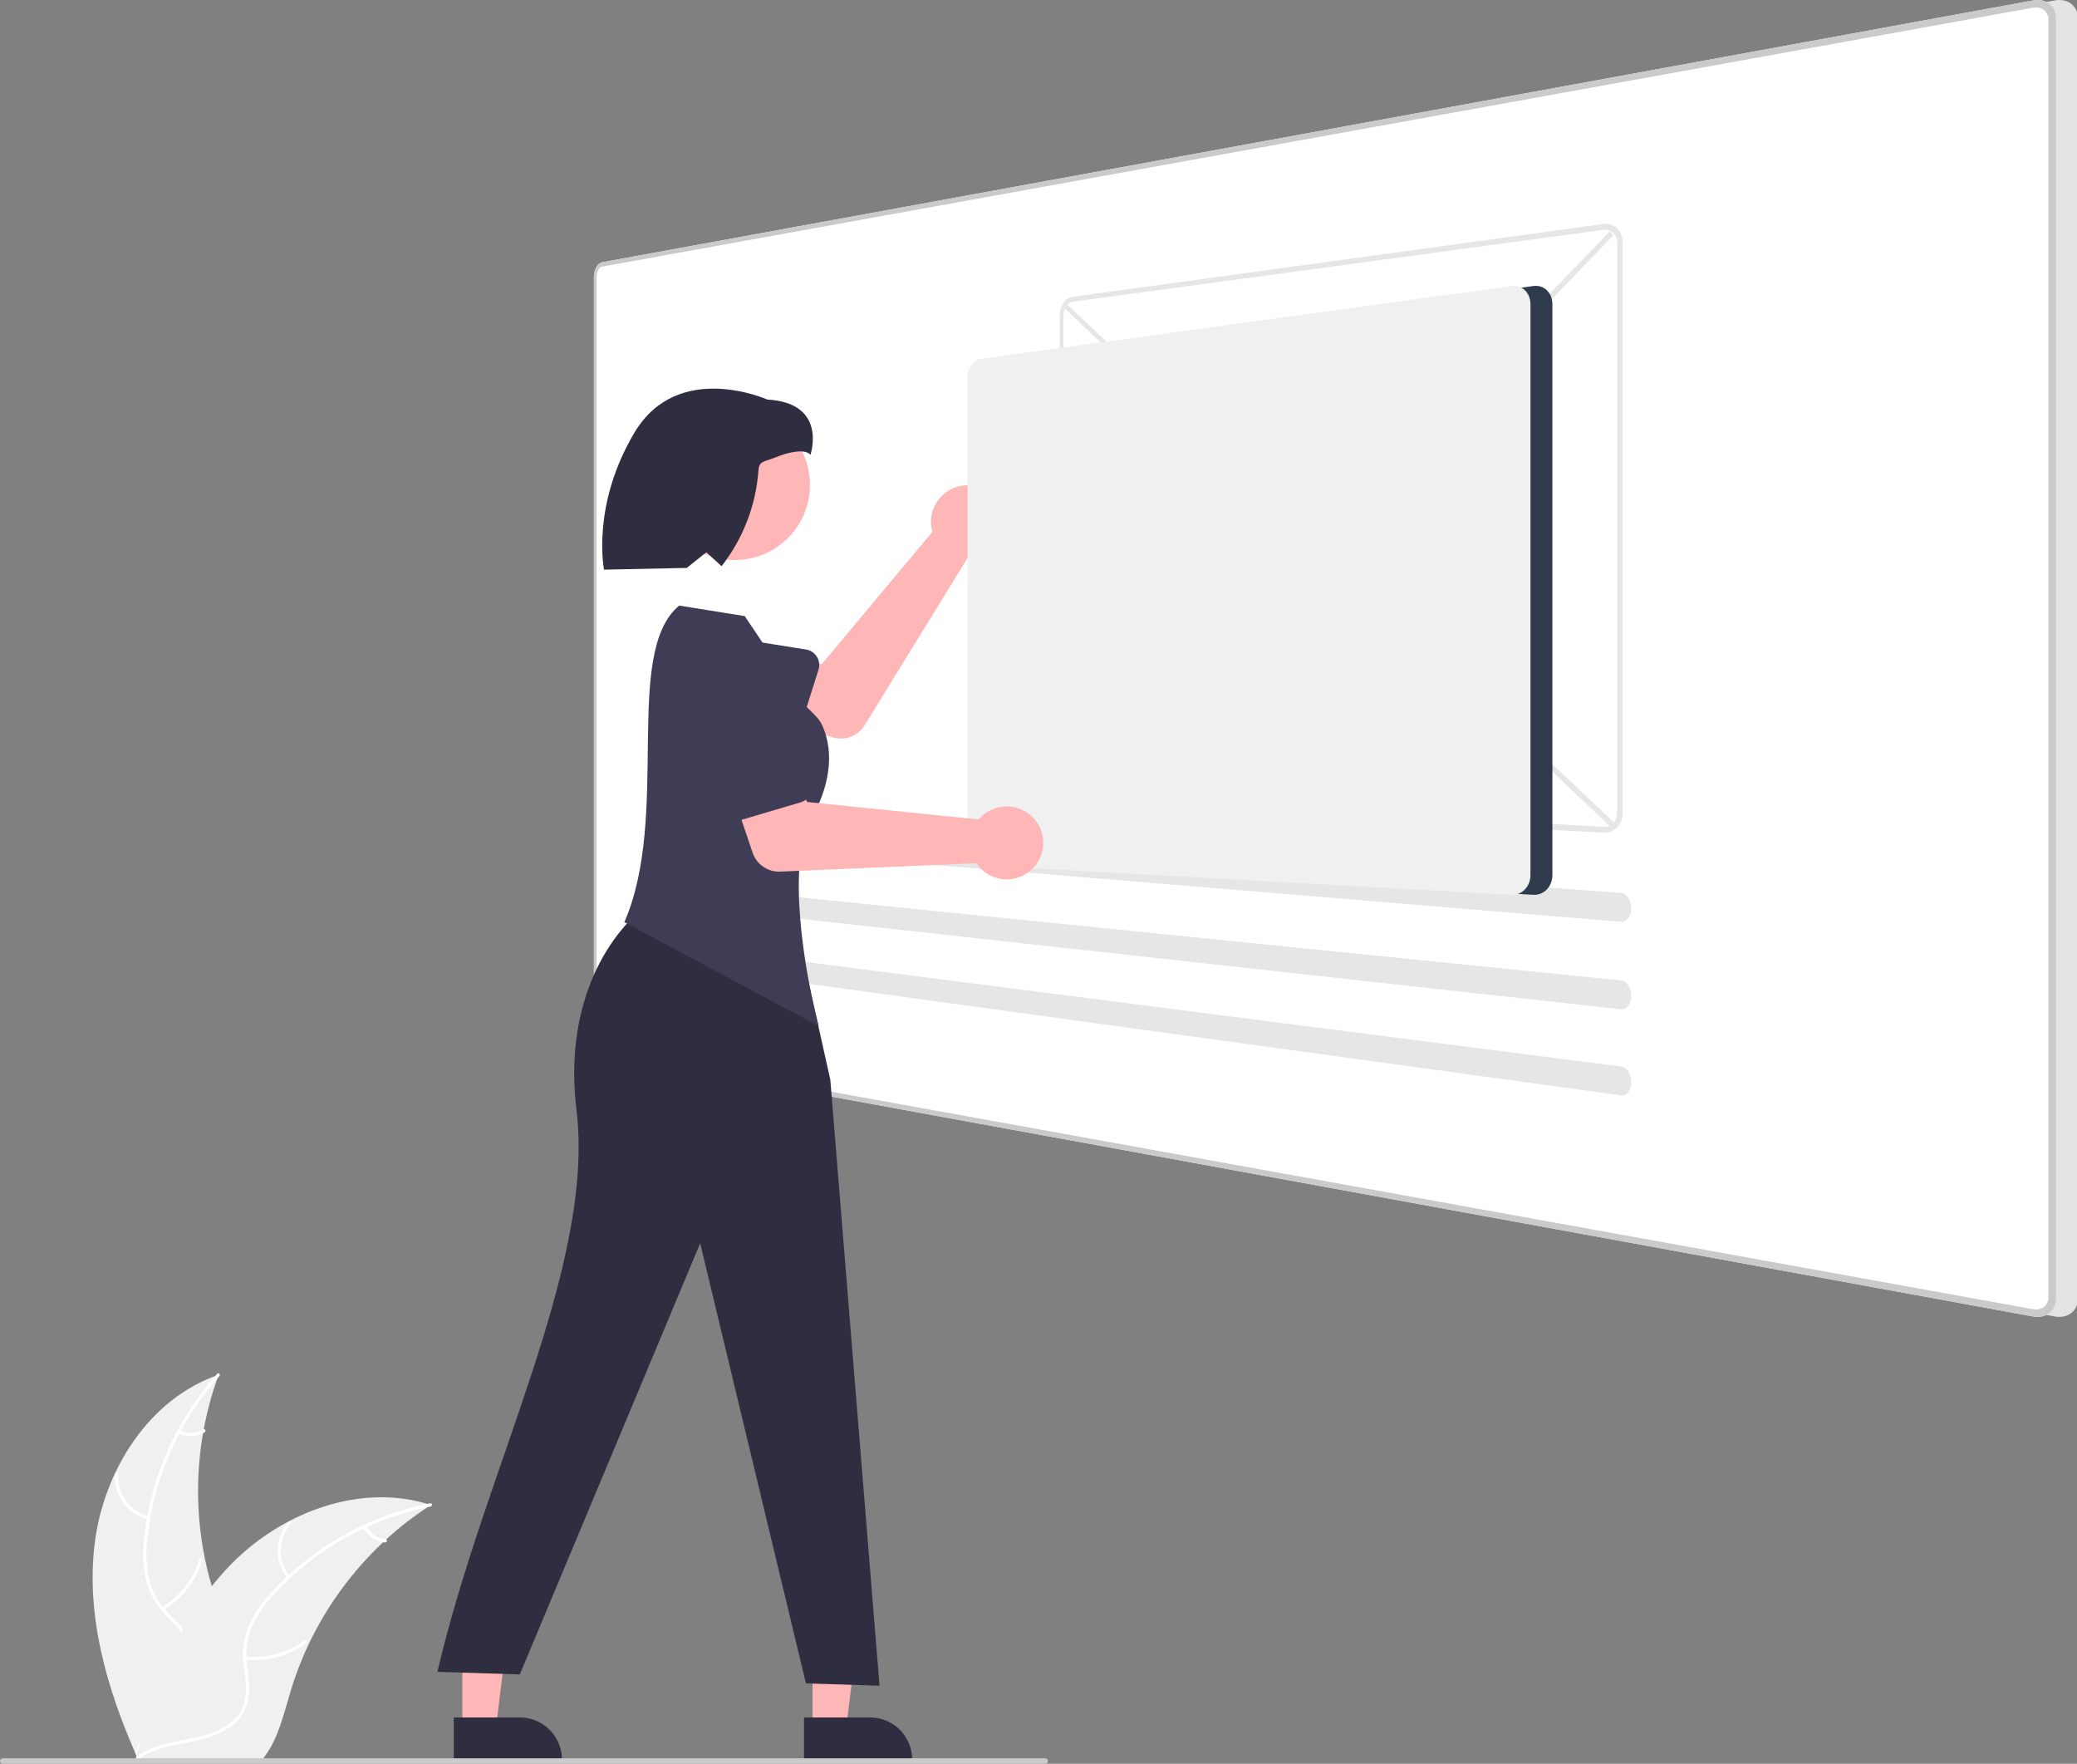 <svg width="497" height="422" viewBox="0 0 497 422" fill="none" xmlns="http://www.w3.org/2000/svg">
<rect x="0" y="0" width="497" height="422" fill="#808080" stroke="none"/>
<g clip-path="url(#clip0_200_587)">
<path d="M22.665 369.236C24.837 351.794 35.663 334.609 52.321 328.933C45.751 346.886 45.753 366.58 52.325 384.532C54.884 391.445 58.452 398.869 56.045 405.838C54.547 410.174 50.882 413.491 46.785 415.565C42.688 417.639 38.142 418.628 33.652 419.597L32.768 420.326C25.641 404.256 20.493 386.678 22.665 369.236Z" fill="#F0F0F0"/>
<path d="M52.486 329.263C42.785 340.117 36.756 353.747 35.254 368.218C34.876 371.327 34.99 374.477 35.594 377.551C36.279 380.526 37.749 383.264 39.852 385.48C41.771 387.586 43.978 389.517 45.352 392.052C46.035 393.36 46.434 394.798 46.522 396.27C46.611 397.743 46.386 399.218 45.864 400.598C44.651 404.07 42.262 406.9 39.829 409.587C37.127 412.57 34.274 415.626 33.125 419.58C32.986 420.059 32.25 419.816 32.389 419.337C34.387 412.457 41.075 408.549 44.265 402.352C45.754 399.46 46.379 396.103 44.983 393.05C43.763 390.381 41.488 388.387 39.527 386.272C37.444 384.14 35.915 381.531 35.074 378.673C34.316 375.64 34.08 372.5 34.376 369.388C34.932 362.371 36.59 355.484 39.288 348.981C42.326 341.542 46.616 334.676 51.973 328.682C52.304 328.311 52.816 328.894 52.486 329.263Z" fill="white"/>
<path d="M35.463 363.53C33.066 362.949 30.953 361.536 29.503 359.543C28.053 357.55 27.36 355.108 27.547 352.651C27.586 352.155 28.361 352.193 28.322 352.69C28.143 354.977 28.79 357.252 30.144 359.105C31.498 360.958 33.471 362.266 35.706 362.794C36.192 362.909 35.946 363.644 35.463 363.53Z" fill="white"/>
<path d="M38.738 384.541C43.068 381.959 46.264 377.843 47.689 373.013C47.83 372.534 48.566 372.778 48.426 373.256C46.933 378.279 43.598 382.556 39.087 385.232C38.657 385.487 38.31 384.794 38.738 384.541Z" fill="white"/>
<path d="M43.046 342.276C43.926 342.694 44.897 342.887 45.871 342.837C46.844 342.788 47.791 342.498 48.624 341.993C49.051 341.733 49.397 342.426 48.973 342.685C48.05 343.238 47.004 343.557 45.928 343.614C44.853 343.671 43.78 343.464 42.803 343.011C42.707 342.976 42.628 342.906 42.582 342.815C42.536 342.725 42.527 342.62 42.556 342.522C42.589 342.425 42.658 342.344 42.75 342.298C42.842 342.252 42.948 342.244 43.046 342.276Z" fill="white"/>
<path d="M103.097 360.086C102.836 360.256 102.574 360.426 102.312 360.603C98.803 362.906 95.488 365.491 92.399 368.33C92.157 368.546 91.915 368.769 91.679 368.991C84.31 375.912 78.291 384.138 73.929 393.253C72.197 396.881 70.744 400.636 69.582 404.485C67.978 409.8 66.662 415.691 63.486 420.039C63.16 420.496 62.806 420.933 62.425 421.346H33.729C33.663 421.313 33.598 421.287 33.532 421.255L32.386 421.307C32.433 421.104 32.485 420.895 32.531 420.692C32.557 420.575 32.59 420.457 32.616 420.339C32.635 420.261 32.655 420.182 32.668 420.11C32.675 420.084 32.681 420.058 32.688 420.039C32.701 419.967 32.721 419.901 32.734 419.836C33.022 418.666 33.319 417.495 33.624 416.325C33.624 416.319 33.624 416.318 33.63 416.312C35.981 407.401 39.097 398.607 43.451 390.566C43.583 390.324 43.713 390.075 43.857 389.834C45.84 386.22 48.115 382.774 50.66 379.53C52.059 377.758 53.548 376.058 55.119 374.437C59.187 370.255 63.889 366.738 69.051 364.015C79.344 358.589 91.26 356.51 102.259 359.825C102.541 359.91 102.816 359.995 103.097 360.086Z" fill="#F0F0F0"/>
<path d="M103.033 360.45C88.743 363.284 75.711 370.542 65.787 381.194C63.61 383.449 61.802 386.032 60.431 388.849C59.184 391.637 58.707 394.707 59.05 397.74C59.313 400.575 59.91 403.445 59.478 406.294C59.236 407.75 58.688 409.137 57.87 410.366C57.053 411.595 55.984 412.638 54.735 413.425C51.673 415.469 48.059 416.292 44.496 416.974C40.541 417.732 36.42 418.456 33.119 420.924C32.719 421.223 32.278 420.585 32.677 420.287C38.421 415.994 46.118 416.895 52.401 413.865C55.333 412.451 57.856 410.146 58.583 406.87C59.218 404.005 58.604 401.045 58.313 398.177C57.935 395.223 58.287 392.221 59.339 389.433C60.562 386.556 62.267 383.907 64.38 381.6C69.055 376.331 74.531 371.829 80.606 368.259C87.517 364.146 95.082 361.243 102.973 359.678C103.462 359.581 103.518 360.354 103.033 360.45Z" fill="white"/>
<path d="M68.78 377.576C67.216 375.671 66.382 373.273 66.425 370.81C66.469 368.347 67.388 365.98 69.018 364.131C69.349 363.758 69.945 364.254 69.614 364.628C68.093 366.347 67.237 368.552 67.201 370.845C67.165 373.139 67.951 375.369 69.418 377.135C69.736 377.519 69.096 377.958 68.78 377.576Z" fill="white"/>
<path d="M58.727 396.321C63.74 396.862 68.774 395.497 72.824 392.498C73.225 392.2 73.666 392.838 73.266 393.135C69.045 396.248 63.804 397.658 58.588 397.083C58.091 397.028 58.232 396.266 58.727 396.321Z" fill="white"/>
<path d="M87.649 365.164C88.1 366.027 88.759 366.765 89.566 367.311C90.374 367.857 91.304 368.194 92.274 368.292C92.772 368.341 92.63 369.103 92.135 369.055C91.064 368.941 90.037 368.567 89.144 367.966C88.251 367.365 87.519 366.554 87.012 365.605C86.956 365.52 86.936 365.417 86.954 365.317C86.972 365.216 87.028 365.127 87.11 365.066C87.194 365.009 87.299 364.986 87.4 365.005C87.501 365.023 87.59 365.08 87.649 365.164Z" fill="white"/>
<path d="M149.304 62.751L491.782 0.094C492.479 -0.039 493.197 -0.031 493.89 0.119C494.52 0.257 495.111 0.533 495.62 0.926C496.118 1.314 496.519 1.813 496.791 2.382C497.08 2.997 497.227 3.669 497.221 4.349V310.729C497.227 311.408 497.081 312.08 496.792 312.696C496.521 313.265 496.121 313.764 495.623 314.152C495.114 314.546 494.523 314.822 493.894 314.961C493.2 315.111 492.483 315.12 491.785 314.987L149.304 252.33C149.02 252.271 148.757 252.138 148.542 251.944C148.292 251.72 148.082 251.455 147.922 251.159C147.737 250.822 147.597 250.463 147.505 250.089C147.404 249.683 147.352 249.266 147.352 248.847V66.244C147.352 65.824 147.403 65.406 147.505 64.999C147.596 64.625 147.736 64.265 147.922 63.928C148.081 63.632 148.291 63.367 148.542 63.143C148.757 62.949 149.019 62.815 149.303 62.757L149.304 62.751Z" fill="#E4E4E4"/>
<path d="M144.066 62.751L486.544 0.094C487.242 -0.039 487.959 -0.031 488.653 0.119C489.282 0.257 489.873 0.533 490.382 0.926C490.881 1.314 491.281 1.813 491.553 2.382C491.842 2.997 491.989 3.669 491.983 4.349V310.729C491.99 311.408 491.843 312.08 491.554 312.696C491.283 313.265 490.883 313.764 490.385 314.152C489.876 314.546 489.285 314.822 488.656 314.961C487.962 315.111 487.245 315.12 486.548 314.987L144.066 252.33C143.782 252.271 143.519 252.138 143.305 251.944C143.054 251.72 142.844 251.455 142.685 251.159C142.499 250.822 142.359 250.463 142.268 250.089C142.166 249.683 142.115 249.266 142.114 248.847V66.244C142.114 65.824 142.165 65.406 142.267 64.999C142.358 64.625 142.499 64.265 142.684 63.928C142.844 63.632 143.053 63.367 143.304 63.143C143.519 62.949 143.782 62.815 144.065 62.757L144.066 62.751Z" fill="white"/>
<path d="M144.066 62.751L486.544 0.094C487.242 -0.039 487.959 -0.031 488.653 0.119C489.282 0.257 489.873 0.533 490.382 0.926C490.881 1.314 491.281 1.813 491.553 2.382C491.842 2.997 491.989 3.669 491.983 4.349V310.729C491.99 311.408 491.843 312.08 491.554 312.696C491.283 313.265 490.883 313.764 490.385 314.152C489.876 314.546 489.285 314.822 488.656 314.961C487.962 315.111 487.245 315.12 486.548 314.987L144.066 252.33C143.782 252.271 143.519 252.138 143.305 251.944C143.054 251.72 142.844 251.455 142.685 251.159C142.499 250.822 142.359 250.463 142.268 250.089C142.166 249.683 142.115 249.266 142.114 248.847V66.244C142.114 65.824 142.165 65.406 142.267 64.999C142.358 64.625 142.499 64.265 142.684 63.928C142.844 63.632 143.053 63.367 143.304 63.143C143.519 62.949 143.782 62.815 144.065 62.757L144.066 62.751ZM142.763 248.957C142.763 249.238 142.797 249.517 142.865 249.789C142.926 250.038 143.02 250.279 143.144 250.504C143.25 250.701 143.39 250.878 143.557 251.027C143.701 251.156 143.876 251.244 144.065 251.283L486.541 313.244C487.006 313.333 487.483 313.326 487.945 313.225C488.364 313.132 488.757 312.948 489.096 312.685C489.427 312.427 489.693 312.094 489.874 311.715C490.065 311.306 490.163 310.859 490.159 310.408V4.674C490.163 4.223 490.066 3.776 489.874 3.367C489.694 2.987 489.428 2.654 489.097 2.395C488.759 2.132 488.366 1.948 487.947 1.855C487.486 1.754 487.008 1.747 486.543 1.835L144.065 63.798C143.876 63.837 143.701 63.925 143.557 64.055C143.39 64.204 143.25 64.38 143.144 64.578C143.02 64.802 142.926 65.042 142.865 65.291C142.797 65.564 142.762 65.843 142.763 66.123V248.957L142.763 248.957Z" fill="#CACACA"/>
<path d="M386.091 196.688L255.355 72.823L254.794 73.804L385.274 197.736L386.091 196.688Z" fill="#E6E6E6"/>
<path d="M386.07 56.298L385.25 55.317L254.806 190.537L255.368 191.469L386.07 56.298Z" fill="#E6E6E6"/>
<path d="M256.677 71.015L383.76 53.581C384.348 53.497 384.947 53.548 385.512 53.73C386.049 53.907 386.54 54.203 386.948 54.596C387.369 55.002 387.7 55.492 387.92 56.034C388.16 56.632 388.282 57.271 388.278 57.916V194.518C388.28 195.171 388.158 195.819 387.92 196.427C387.698 196.993 387.368 197.51 386.948 197.949C386.543 198.372 386.054 198.706 385.512 198.93C384.958 199.156 384.359 199.256 383.761 199.223L256.677 192.234C256.248 192.206 255.833 192.071 255.469 191.841C255.084 191.599 254.751 191.283 254.487 190.912C254.196 190.507 253.973 190.057 253.826 189.581C253.664 189.063 253.582 188.524 253.583 187.981V75.517C253.583 74.968 253.665 74.422 253.826 73.897C253.975 73.405 254.198 72.937 254.487 72.511C254.751 72.118 255.084 71.776 255.469 71.501C255.828 71.246 256.242 71.079 256.677 71.015ZM383.76 197.817C384.188 197.84 384.615 197.768 385.01 197.605C385.397 197.445 385.746 197.206 386.034 196.903C386.334 196.588 386.569 196.218 386.727 195.814C386.897 195.38 386.983 194.918 386.982 194.452V58.085C386.985 57.626 386.898 57.17 386.727 56.744C386.571 56.356 386.335 56.006 386.034 55.715C385.744 55.435 385.394 55.224 385.01 55.097C384.607 54.966 384.18 54.929 383.76 54.988L256.677 72.186C256.366 72.232 256.07 72.351 255.814 72.534C255.538 72.729 255.3 72.973 255.11 73.253C254.903 73.557 254.744 73.891 254.637 74.243C254.522 74.618 254.463 75.009 254.463 75.401V188.027C254.463 188.415 254.521 188.801 254.637 189.171C254.742 189.512 254.902 189.833 255.11 190.123C255.299 190.388 255.538 190.613 255.814 190.786C256.074 190.949 256.371 191.044 256.677 191.063L383.76 197.817Z" fill="#E6E6E6"/>
<path d="M387.97 213.648C388.308 213.685 388.63 213.81 388.904 214.01C389.207 214.232 389.464 214.51 389.663 214.828C389.888 215.184 390.058 215.571 390.168 215.978C390.29 216.421 390.348 216.879 390.343 217.339C390.34 217.779 390.274 218.217 390.146 218.638C390.035 219.008 389.863 219.358 389.636 219.671C389.438 219.946 389.181 220.175 388.885 220.34C388.605 220.493 388.287 220.564 387.968 220.546L165.488 202.15C165.311 202.135 165.145 202.059 165.018 201.935C164.856 201.78 164.725 201.597 164.632 201.394C164.513 201.144 164.425 200.88 164.37 200.609C164.304 200.296 164.27 199.976 164.268 199.656C164.264 199.339 164.293 199.022 164.354 198.711C164.405 198.447 164.489 198.19 164.606 197.947C164.694 197.753 164.822 197.579 164.981 197.438C165.11 197.323 165.277 197.262 165.449 197.265H165.488L387.97 213.648Z" fill="#E6E6E6"/>
<path d="M387.97 234.583C388.31 234.629 388.632 234.763 388.904 234.97C389.207 235.199 389.464 235.483 389.663 235.806C389.887 236.167 390.058 236.558 390.168 236.969C390.29 237.415 390.349 237.876 390.343 238.339C390.34 238.777 390.274 239.213 390.146 239.632C390.036 239.999 389.863 240.344 389.636 240.652C389.438 240.922 389.182 241.143 388.886 241.3C388.604 241.446 388.286 241.508 387.969 241.481L165.488 216.973C165.31 216.953 165.144 216.872 165.018 216.745C164.856 216.586 164.726 216.398 164.632 216.192C164.513 215.938 164.425 215.672 164.37 215.397C164.304 215.083 164.27 214.762 164.268 214.441C164.264 214.124 164.293 213.808 164.354 213.498C164.405 213.236 164.489 212.981 164.606 212.741C164.695 212.55 164.823 212.381 164.983 212.244C165.113 212.133 165.28 212.076 165.451 212.084H165.49L387.97 234.583Z" fill="#E6E6E6"/>
<path d="M387.97 255.178C388.312 255.235 388.633 255.377 388.904 255.591C389.207 255.829 389.464 256.119 389.663 256.448C389.887 256.814 390.057 257.21 390.168 257.625C390.289 258.072 390.348 258.535 390.343 258.998C390.341 259.435 390.275 259.869 390.146 260.286C390.037 260.649 389.864 260.989 389.636 261.292C389.438 261.556 389.182 261.771 388.886 261.919C388.602 262.058 388.284 262.112 387.97 262.076L165.488 231.555C165.309 231.529 165.144 231.445 165.018 231.314C164.857 231.151 164.726 230.961 164.632 230.751C164.514 230.495 164.426 230.226 164.37 229.949C164.304 229.634 164.27 229.312 164.268 228.99C164.264 228.675 164.293 228.36 164.354 228.05C164.404 227.79 164.489 227.537 164.606 227.299C164.694 227.112 164.823 226.946 164.983 226.813C165.114 226.705 165.282 226.652 165.451 226.665H165.49L387.97 255.178Z" fill="#E6E6E6"/>
<path d="M222.835 125.893C222.894 126.35 222.989 126.801 223.119 127.242L196.644 158.896L186.756 157.195L182.235 171.76L199.446 176.47C200.836 176.851 202.313 176.771 203.654 176.242C204.995 175.713 206.128 174.765 206.883 173.538L231.488 133.566C233.263 133.571 234.998 133.036 236.461 132.033C237.925 131.029 239.048 129.605 239.68 127.949C240.313 126.292 240.426 124.483 240.004 122.761C239.582 121.039 238.645 119.487 237.317 118.31C235.99 117.133 234.335 116.387 232.573 116.172C230.811 115.957 229.025 116.283 227.453 117.106C225.881 117.929 224.597 119.211 223.772 120.781C222.947 122.351 222.62 124.134 222.835 125.893Z" fill="#FFB6B6"/>
<path d="M195.472 157.131C195.189 156.674 194.811 156.283 194.363 155.984C193.914 155.686 193.407 155.488 192.875 155.403L174.301 152.446C171.674 151.618 168.824 151.864 166.378 153.131C163.932 154.397 162.089 156.581 161.253 159.202C160.416 161.824 160.655 164.669 161.917 167.115C163.179 169.561 165.36 171.408 167.983 172.25L184.954 180.489C185.438 180.724 185.967 180.852 186.506 180.865C187.044 180.877 187.579 180.774 188.074 180.561C188.568 180.348 189.011 180.032 189.372 179.633C189.733 179.234 190.004 178.762 190.166 178.249L195.858 160.224C196.02 159.711 196.07 159.169 196.003 158.636C195.937 158.102 195.755 157.589 195.472 157.131Z" fill="#3F3D56"/>
<path d="M194.436 413.533H202.463L206.282 382.616L194.435 382.617L194.436 413.533Z" fill="#FFB6B6"/>
<path d="M192.389 421.302L218.271 421.301V420.974C218.271 418.306 217.21 415.748 215.321 413.861C213.431 411.975 210.869 410.915 208.197 410.915L192.389 410.916L192.389 421.302Z" fill="#2F2E41"/>
<path d="M110.631 413.533H118.658L122.476 382.616L110.629 382.617L110.631 413.533Z" fill="#FFB6B6"/>
<path d="M108.584 421.302L134.466 421.301V420.974C134.466 418.306 133.404 415.748 131.515 413.861C129.626 411.975 127.064 410.915 124.392 410.915L108.583 410.916L108.584 421.302Z" fill="#2F2E41"/>
<path d="M191.302 225.21L156.519 215.173C143.848 224.147 135.1 242.135 137.933 265.41C142.499 302.916 116.066 351.141 104.666 400.004L124.379 400.623L167.545 297.468L192.852 402.771L210.461 403.323L198.685 258.333L191.302 225.21Z" fill="#2F2E41"/>
<path d="M175.814 133.998C165.876 133.998 157.821 125.953 157.821 116.03C157.821 106.107 165.876 98.063 175.814 98.063C185.751 98.063 193.807 106.107 193.807 116.03C193.807 125.953 185.751 133.998 175.814 133.998Z" fill="#FFB6B6"/>
<path d="M194.122 195.925C198.099 188.954 200.064 180.487 196.603 173.247C195.731 171.424 193.354 169.701 192.11 168.108L178.208 147.409L162.51 144.887C148.925 156.265 160.53 195.136 149.4 220.633L195.885 245.477C192.563 232.806 188.078 206.519 194.122 195.925Z" fill="#3F3D56"/>
<path d="M193.921 108.836C193.921 108.836 192.703 106.582 185.41 109.49C182.857 110.507 181.66 110.273 181.494 112.487C180.903 120.82 177.851 128.791 172.723 135.392L172.668 135.464L169.022 132.141L164.333 135.879L144.538 136.295C144.538 136.295 141.413 120.928 151.831 103.484C162.25 86.04 183.607 95.593 183.607 95.593C198.193 96.423 193.921 108.836 193.921 108.836Z" fill="#2F2E41"/>
<path d="M239.857 85.87L366.94 68.436C367.528 68.352 368.127 68.403 368.691 68.585C369.229 68.762 369.72 69.058 370.127 69.451C370.549 69.857 370.88 70.347 371.1 70.889C371.34 71.487 371.462 72.126 371.458 72.77V209.373C371.46 210.026 371.338 210.674 371.1 211.282C370.878 211.848 370.548 212.365 370.128 212.804C369.723 213.227 369.234 213.561 368.692 213.785C368.137 214.011 367.539 214.111 366.941 214.078L239.857 207.089C239.428 207.061 239.012 206.926 238.649 206.696C238.264 206.454 237.93 206.138 237.667 205.767C237.376 205.362 237.153 204.912 237.006 204.436C236.844 203.918 236.762 203.379 236.763 202.836V90.372C236.763 89.823 236.845 89.277 237.006 88.752C237.155 88.26 237.378 87.792 237.667 87.366C237.931 86.973 238.263 86.631 238.649 86.356C239.007 86.101 239.421 85.934 239.857 85.87Z" fill="#373737"/>
<path opacity="0.2" d="M239.857 85.87L366.94 68.436C367.528 68.352 368.127 68.403 368.691 68.585C369.229 68.762 369.72 69.058 370.127 69.451C370.549 69.857 370.88 70.347 371.1 70.889C371.34 71.487 371.462 72.126 371.458 72.77V209.373C371.46 210.026 371.338 210.674 371.1 211.282C370.878 211.848 370.548 212.365 370.128 212.804C369.723 213.227 369.234 213.561 368.692 213.785C368.137 214.011 367.539 214.111 366.941 214.078L239.857 207.089C239.428 207.061 239.012 206.926 238.649 206.696C238.264 206.454 237.93 206.138 237.667 205.767C237.376 205.362 237.153 204.912 237.006 204.436C236.844 203.918 236.762 203.379 236.763 202.836V90.372C236.763 89.823 236.845 89.277 237.006 88.752C237.155 88.26 237.378 87.792 237.667 87.366C237.931 86.973 238.263 86.631 238.649 86.356C239.007 86.101 239.421 85.934 239.857 85.87Z" fill="#134DA6"/>
<path d="M234.619 85.87L361.702 68.436C362.29 68.352 362.889 68.403 363.454 68.585C363.991 68.762 364.482 69.058 364.889 69.451C365.311 69.857 365.642 70.347 365.862 70.889C366.102 71.487 366.224 72.126 366.22 72.77V209.373C366.222 210.026 366.1 210.674 365.862 211.282C365.64 211.848 365.31 212.365 364.89 212.804C364.485 213.227 363.996 213.561 363.454 213.785C362.9 214.011 362.301 214.111 361.703 214.078L234.619 207.089C234.19 207.061 233.775 206.926 233.411 206.696C233.026 206.454 232.692 206.138 232.429 205.767C232.138 205.362 231.915 204.912 231.768 204.436C231.606 203.918 231.524 203.379 231.525 202.836V90.372C231.525 89.823 231.607 89.277 231.768 88.752C231.917 88.26 232.14 87.792 232.429 87.366C232.693 86.973 233.026 86.631 233.411 86.356C233.77 86.101 234.184 85.934 234.619 85.87Z" fill="#F0F0F0"/>
<path d="M235.165 195.079C234.819 195.383 234.497 195.714 234.204 196.069L193.117 191.875L188.995 182.74L174.377 187.15L180.1 204.029C180.562 205.393 181.455 206.57 182.644 207.383C183.833 208.197 185.255 208.604 186.695 208.542L233.639 206.534C234.629 208.006 236.043 209.142 237.695 209.791C239.347 210.441 241.158 210.572 242.886 210.169C244.615 209.766 246.18 208.847 247.373 207.534C248.565 206.221 249.329 204.576 249.563 202.819C249.797 201.062 249.49 199.275 248.682 197.697C247.875 196.118 246.605 194.823 245.042 193.982C243.478 193.142 241.696 192.797 239.932 192.993C238.167 193.189 236.505 193.916 235.165 195.079Z" fill="#FFB6B6"/>
<path d="M193.926 189.917C194.147 189.427 194.26 188.895 194.257 188.357C194.253 187.819 194.134 187.289 193.907 186.801L185.966 169.775C185.183 167.137 183.384 164.917 180.964 163.601C178.544 162.286 175.7 161.982 173.056 162.757C170.412 163.532 168.184 165.323 166.86 167.736C165.536 170.149 165.225 172.988 165.994 175.63L168.654 194.285C168.73 194.817 168.92 195.327 169.211 195.78C169.502 196.232 169.887 196.617 170.34 196.907C170.794 197.197 171.304 197.387 171.838 197.462C172.371 197.538 172.914 197.498 173.43 197.345L191.575 191.967C192.092 191.815 192.569 191.552 192.975 191.199C193.38 190.845 193.705 190.408 193.926 189.917Z" fill="#3F3D56"/>
<path d="M0.655 422H250.107C250.281 422 250.447 421.931 250.57 421.808C250.693 421.686 250.762 421.52 250.762 421.346C250.762 421.173 250.693 421.006 250.57 420.884C250.447 420.761 250.281 420.692 250.107 420.692H0.655C0.481 420.692 0.315 420.761 0.192 420.884C0.069 421.006 3.05176e-05 421.173 3.05176e-05 421.346C3.05176e-05 421.52 0.069 421.686 0.192 421.808C0.315 421.931 0.481 422 0.655 422Z" fill="#CACACA"/>
</g>
<defs>
<clipPath id="clip0_200_587">
<rect width="497" height="422" fill="white" transform="matrix(-1 0 0 1 497 0)"/>
</clipPath>
</defs>
</svg>
